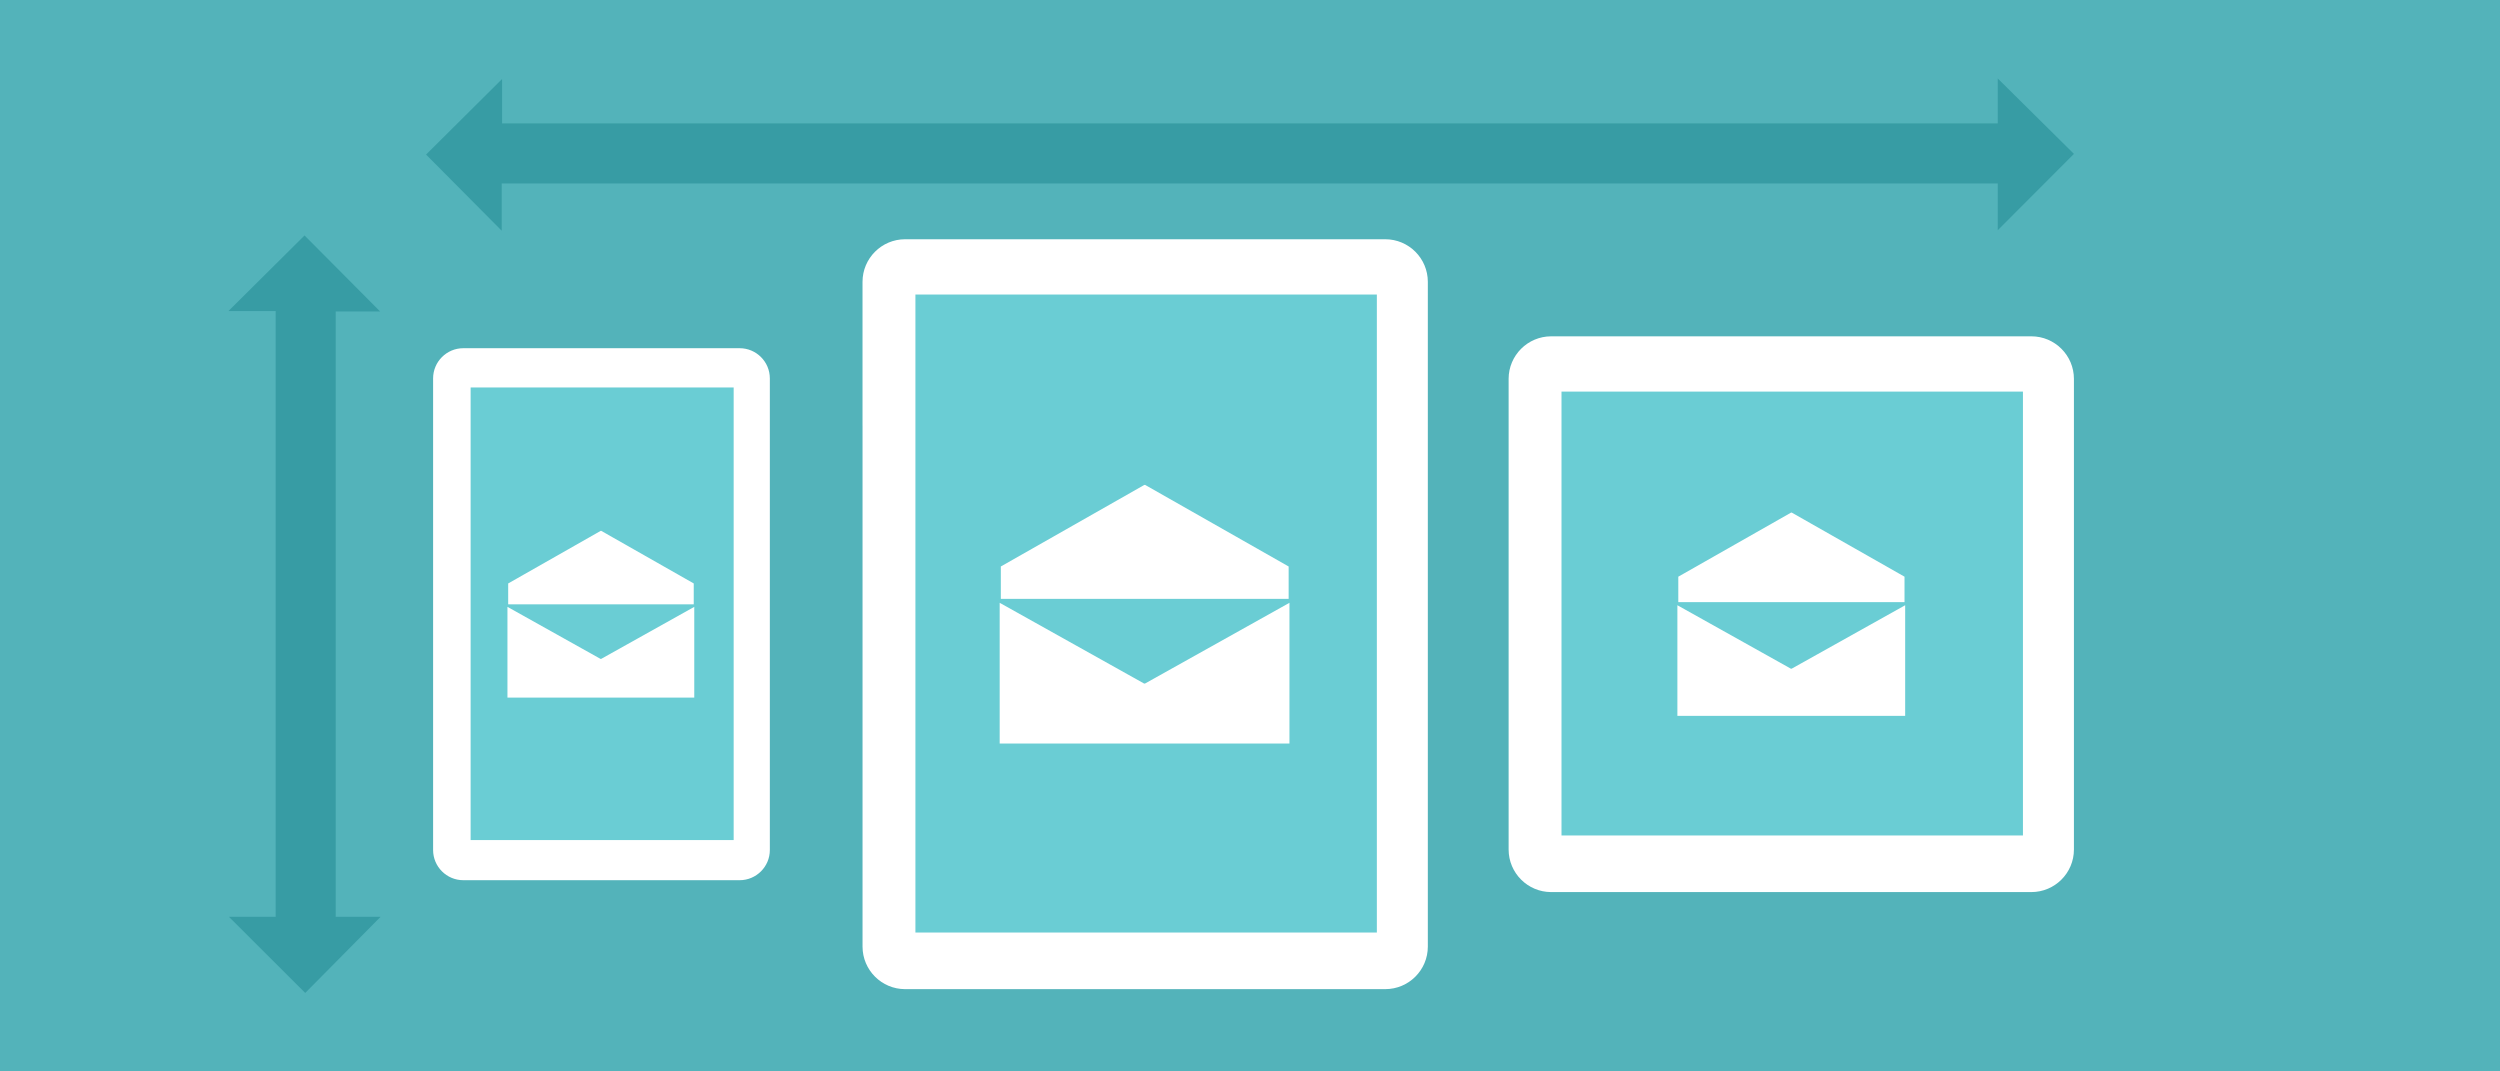 <?xml version="1.0" encoding="utf-8"?>
<!-- Generator: Adobe Illustrator 16.0.0, SVG Export Plug-In . SVG Version: 6.00 Build 0)  -->
<!DOCTYPE svg PUBLIC "-//W3C//DTD SVG 1.1//EN" "http://www.w3.org/Graphics/SVG/1.1/DTD/svg11.dtd">
<svg version="1.1" id="Layer_1" xmlns="http://www.w3.org/2000/svg" xmlns:xlink="http://www.w3.org/1999/xlink" x="0px" y="0px"
	 width="350px" height="150px" viewBox="0 0 350 150" enable-background="new 0 0 350 150" xml:space="preserve">
<rect x="-12.629" y="-20.439" fill="#53b3ba" width="378.5" height="184"/>
<g>
	<g>
		<rect x="63.785" y="52.067" fill="#6acdd4" width="41.534" height="67.031"/>
		<path fill="#FFFFFF" d="M103.551,48.749H64.863c-2.333,0-4.229,1.896-4.229,4.229v2.699v2.262v9.324l0,0v51.74
			c0,2.33,1.896,4.225,4.229,4.225h38.687c2.331,0,4.228-1.895,4.228-4.225v-1.953v-1.484v-3.846v-6.258V52.978
			C107.777,50.646,105.881,48.749,103.551,48.749z M102.713,117.606H65.888V54.243h36.825V117.606z"/>
	</g>
	<g>
		<rect x="216.218" y="51.763" fill="#6acdd4" width="70.669" height="67.307"/>
		<path fill="#FFFFFF" d="M284.392,47.085h-67.224c-3.289,0-5.962,2.674-5.962,5.959v3.805v3.189v-6.994h0.001v65.891
			c0,3.285,2.674,5.957,5.959,5.957h67.225c3.285,0,5.959-2.672,5.959-5.957v-2.756v-2.09v-5.42v-8.822V53.046
			C290.35,49.759,287.678,47.085,284.392,47.085z M283.213,116.966H218.61V54.827h64.603V116.966z"/>
	</g>
	<g>
		<rect x="125.766" y="38.175" fill="#6acdd4" width="70.667" height="94.484"/>
		<path fill="#FFFFFF" d="M193.938,33.495h-67.222c-3.29,0-5.963,2.674-5.963,5.961v3.805v3.189v13.143h0.002v72.932
			c0,3.285,2.673,5.955,5.959,5.955h67.224c3.286,0,5.959-2.67,5.959-5.955v-2.756v-2.09v-5.422v-8.82V39.458
			C199.897,36.169,197.225,33.495,193.938,33.495z M192.76,130.556h-64.602V41.239h64.602V130.556z"/>
	</g>
	<polygon fill="#379ca4" points="279.686,25.683 279.686,32.229 290.35,21.544 279.686,10.987 279.686,17.276 70.291,17.276 
		70.291,11.06 59.65,21.64 70.238,32.3 70.238,25.683 	"/>
	<polygon fill="#379ca4" points="38.592,128.349 32.046,128.349 42.731,139.013 53.287,128.349 46.998,128.349 46.998,43.604 
		53.215,43.604 42.635,32.964 31.975,43.552 38.592,43.552 	"/>
	<g>
		<polygon fill="#FFFFFF" points="180.41,83.839 180.41,79.308 160.305,67.88 160.264,67.905 160.223,67.88 140.116,79.308 
			140.116,83.839 160.264,83.839 		"/>
		<polygon fill="#FFFFFF" points="160.28,95.708 160.238,95.679 160.196,95.708 139.955,84.392 139.955,104.097 160.238,104.097 
			180.523,104.097 180.523,84.392 		"/>
	</g>
	<g>
		<polygon fill="#FFFFFF" points="266.633,84.298 266.633,80.737 250.83,71.755 250.797,71.774 250.766,71.755 234.961,80.737 
			234.961,84.298 250.797,84.298 		"/>
		<polygon fill="#FFFFFF" points="250.811,93.628 250.777,93.604 250.744,93.628 234.834,84.733 234.834,100.222 250.777,100.222 
			266.723,100.222 266.723,84.733 		"/>
	</g>
	<g>
		<polygon fill="#FFFFFF" points="97.124,84.603 97.124,81.683 84.162,74.313 84.135,74.331 84.109,74.313 71.146,81.683 
			71.146,84.603 84.135,84.603 		"/>
		<polygon fill="#FFFFFF" points="84.146,92.255 84.119,92.235 84.092,92.255 71.043,84.96 71.043,97.663 84.119,97.663 
			97.197,97.663 97.197,84.96 		"/>
	</g>
</g>
</svg>
